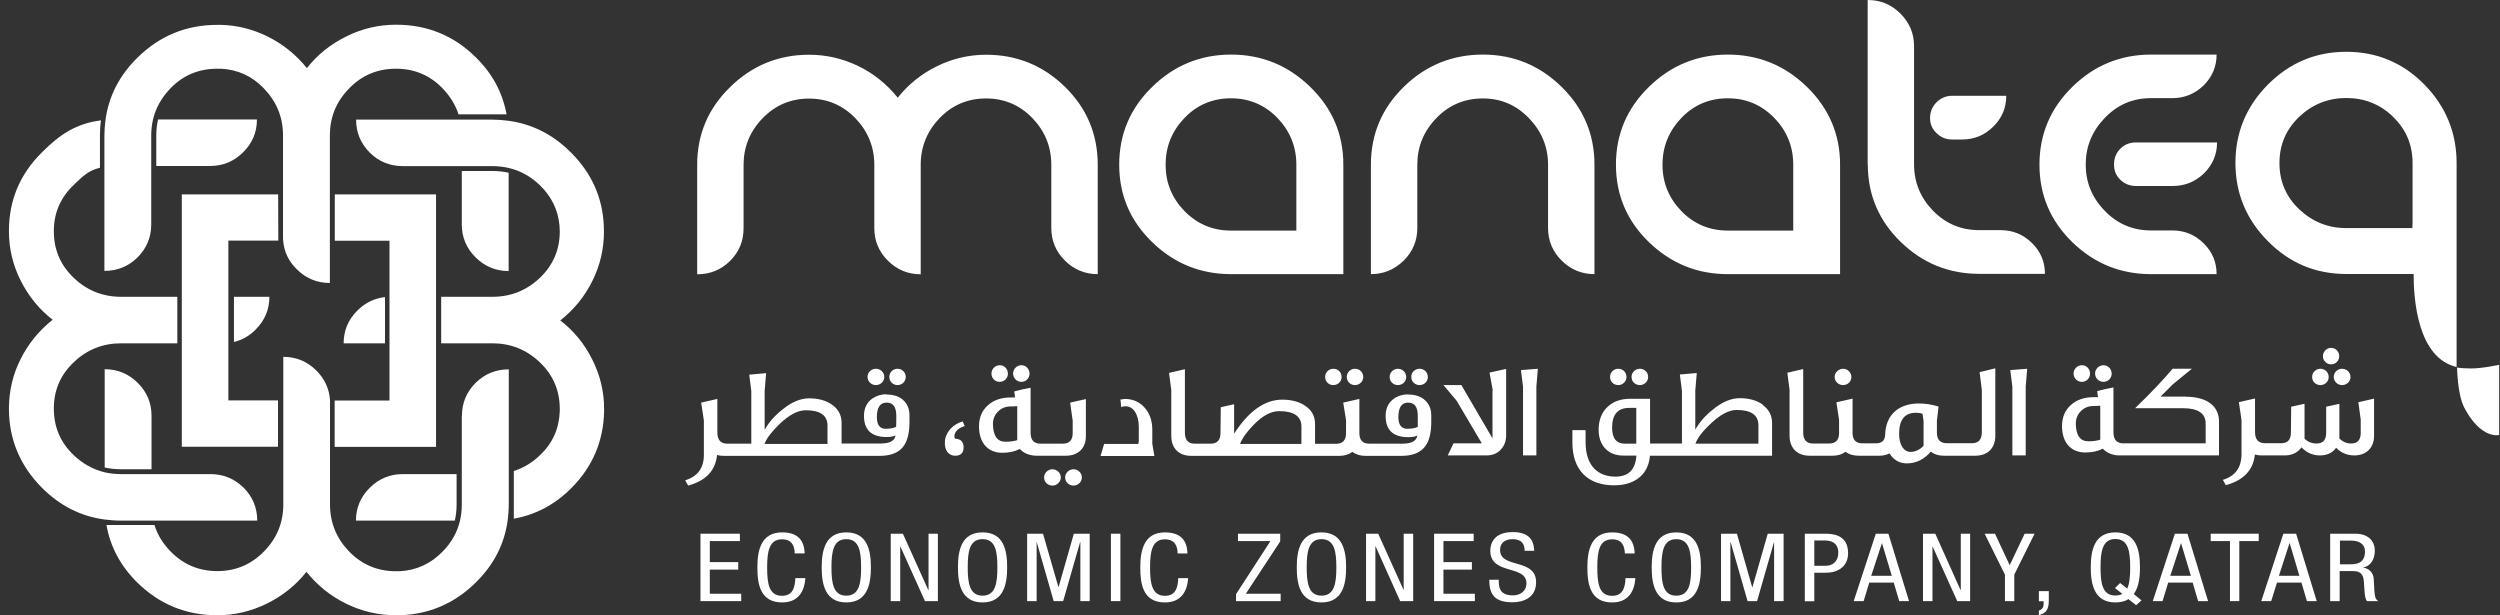 <svg width="256" height="63" viewBox="0 0 256 63" fill="none" xmlns="http://www.w3.org/2000/svg">
<rect x="0" y="0" width="256" height="63" fill="#333333" stroke="none"/>
<g clip-path="url(#clip0_8083_90391)">
<path d="M218.723 14.586C218.085 14.586 217.539 14.797 217.114 15.234C216.689 15.671 216.476 16.198 216.476 16.846C216.476 17.494 216.689 17.991 217.129 18.413C217.569 18.835 218.1 19.046 218.723 19.046H222.487C223.732 19.046 224.794 18.609 225.69 17.75C226.57 16.876 227.026 15.822 227.026 14.586H218.738H218.723ZM199.9 9.809C199.278 9.809 198.746 10.035 198.306 10.472C197.866 10.909 197.638 11.452 197.638 12.07C197.638 12.687 197.851 13.215 198.306 13.637C198.746 14.074 199.278 14.285 199.9 14.285H200.917C202.162 14.285 203.224 13.848 204.105 12.974C205 12.1 205.441 11.045 205.441 9.809H199.9ZM95.951 6.781C94.342 7.564 93.006 8.649 91.928 10.005C90.82 8.619 89.469 7.534 87.891 6.766C86.297 5.997 84.627 5.605 82.851 5.605C79.724 5.605 77.022 6.705 74.776 8.905C72.514 11.105 71.391 13.757 71.391 16.876V28.087C72.711 28.087 73.835 27.635 74.76 26.716C75.686 25.797 76.142 24.682 76.142 23.371V16.891C76.142 15.038 76.794 13.441 78.1 12.1C79.405 10.759 80.984 10.096 82.851 10.096C84.718 10.096 86.297 10.774 87.587 12.1C88.877 13.441 89.53 15.038 89.53 16.891V23.371C89.53 24.667 90.001 25.782 90.927 26.701C91.853 27.62 92.976 28.087 94.281 28.087V16.876C94.281 15.023 94.934 13.426 96.224 12.085C97.53 10.744 99.108 10.081 100.975 10.081C102.842 10.081 104.421 10.759 105.711 12.085C107.002 13.426 107.654 15.023 107.654 16.876V23.356C107.654 24.651 108.125 25.767 109.051 26.686C109.977 27.605 111.1 28.072 112.406 28.072V16.861C112.406 13.727 111.282 11.075 109.051 8.89C106.82 6.705 104.118 5.605 100.975 5.605C99.23 5.605 97.545 5.997 95.936 6.781M121.301 21.623C120.01 20.297 119.358 18.715 119.358 16.861C119.358 15.008 120.01 13.411 121.301 12.07C122.591 10.729 124.185 10.066 126.052 10.066C127.919 10.066 129.513 10.744 130.803 12.07C132.093 13.411 132.746 15.008 132.746 16.861V23.612H126.052C124.185 23.612 122.606 22.949 121.301 21.623ZM117.992 8.89C115.73 11.09 114.607 13.742 114.607 16.861C114.607 19.98 115.73 22.617 117.992 24.802C120.238 26.987 122.94 28.072 126.067 28.072H137.558V16.861C137.558 13.757 136.435 11.09 134.158 8.89C131.896 6.69 129.194 5.59 126.067 5.59C122.94 5.59 120.238 6.69 117.992 8.89ZM143.751 8.89C141.505 11.09 140.381 13.742 140.381 16.861V28.072C141.687 28.072 142.795 27.605 143.736 26.686C144.662 25.767 145.133 24.651 145.133 23.356V16.876C145.133 15.023 145.785 13.426 147.091 12.085C148.396 10.744 149.975 10.081 151.842 10.081C153.709 10.081 155.272 10.759 156.563 12.1C157.868 13.456 158.521 15.038 158.521 16.876V23.356C158.521 24.651 158.991 25.767 159.917 26.686C160.843 27.605 161.967 28.072 163.272 28.072V16.861C163.272 13.757 162.149 11.09 159.902 8.89C157.656 6.69 154.969 5.59 151.842 5.59C148.715 5.59 145.998 6.69 143.751 8.89ZM172.182 21.623C170.892 20.297 170.239 18.715 170.239 16.861C170.239 15.008 170.892 13.411 172.182 12.07C173.473 10.729 175.051 10.066 176.934 10.066C178.816 10.066 180.379 10.744 181.685 12.07C182.975 13.411 183.628 15.008 183.628 16.861V23.612H176.934C175.066 23.612 173.473 22.949 172.182 21.623ZM168.858 8.89C166.596 11.09 165.473 13.742 165.473 16.861C165.473 19.98 166.596 22.617 168.858 24.802C171.12 26.987 173.807 28.072 176.934 28.072H188.424V16.861C188.424 13.757 187.286 11.09 185.024 8.89C182.762 6.69 180.06 5.59 176.934 5.59C173.807 5.59 171.105 6.69 168.858 8.89ZM220.271 5.59C217.144 5.59 214.457 6.69 212.211 8.89C209.964 11.09 208.841 13.742 208.841 16.861C208.841 19.98 209.964 22.617 212.211 24.802C214.457 26.987 217.144 28.072 220.271 28.072H226.98C226.98 26.836 226.54 25.782 225.644 24.908C224.764 24.034 223.686 23.597 222.442 23.597H220.256C218.404 23.597 216.825 22.934 215.535 21.593C214.229 20.267 213.577 18.684 213.577 16.846C213.577 15.008 214.229 13.426 215.535 12.07C216.84 10.713 218.404 10.05 220.256 10.05H222.442C223.686 10.05 224.749 9.613 225.644 8.755C226.525 7.881 226.98 6.826 226.98 5.59H220.271ZM245.059 11.979C246.395 13.26 247.047 14.842 247.047 16.711V22.964H247.032C247.032 23.099 247.032 23.235 247.032 23.356H240.262C238.395 23.356 236.786 22.708 235.435 21.427C234.084 20.146 233.416 18.564 233.416 16.695C233.416 14.827 234.084 13.26 235.435 11.964C236.786 10.683 238.395 10.035 240.262 10.035C242.129 10.035 243.738 10.683 245.059 11.964M232.232 8.664C230.016 10.894 228.908 13.576 228.908 16.68C228.908 19.785 230.016 22.467 232.232 24.697C234.449 26.942 237.12 28.057 240.262 28.057H247.154C247.154 30.558 247.533 36.646 251.556 37.58V23.326V16.695C251.556 13.576 250.448 10.894 248.262 8.664C246.061 6.419 243.389 5.304 240.262 5.304C237.135 5.304 234.464 6.419 232.232 8.664ZM191.263 16.831C191.263 19.935 192.386 22.587 194.633 24.772C196.879 26.957 199.566 28.042 202.693 28.042H209.402C209.402 26.806 208.962 25.752 208.067 24.878C207.171 24.004 206.108 23.567 204.864 23.567H202.678C200.811 23.567 199.232 22.904 197.942 21.578C196.652 20.252 195.999 18.669 195.999 16.816V4.716C195.999 3.42 195.528 2.321 194.602 1.386C193.661 0.452 192.553 0 191.248 0V16.846L191.263 16.831Z" fill="white"/>
<path d="M251.604 37.61C251.604 37.61 251.482 37.7 253 37.73C254.154 37.745 255.915 37.353 255.915 37.353V44.541C255.915 44.541 254.078 45.038 252.348 41.753C251.634 40.412 251.604 37.61 251.604 37.61Z" fill="white"/>
<path d="M36.449 53.311H46.574C46.695 52.784 46.756 52.226 46.756 51.654V48.549H41.246C39.925 48.549 38.802 49.017 37.861 49.951C36.92 50.885 36.449 52.015 36.449 53.311ZM15.486 22.964V13.893C15.486 13.32 15.547 12.762 15.668 12.235C15.942 11.06 16.549 9.99 17.445 9.056C18.75 7.7 20.359 7.037 22.241 7.037C22.378 7.037 22.499 7.037 22.636 7.037C24.351 7.127 25.808 7.79 27.023 9.056C28.328 10.412 28.981 12.009 28.981 13.878V24.214C28.981 24.365 28.981 24.501 28.996 24.636C29.087 25.766 29.543 26.746 30.393 27.575C31.334 28.509 32.457 28.976 33.778 28.976V13.878C33.778 12.009 34.43 10.397 35.751 9.056C37.056 7.7 38.665 7.037 40.548 7.037C40.578 7.037 40.593 7.037 40.624 7.037C42.475 7.052 44.054 7.73 45.329 9.056C46.088 9.854 46.635 10.728 46.953 11.708H51.872C51.462 9.478 50.414 7.519 48.699 5.846C46.468 3.646 43.766 2.546 40.624 2.531C40.593 2.531 40.578 2.531 40.548 2.531C38.772 2.531 37.087 2.923 35.478 3.722C33.853 4.52 32.503 5.605 31.425 6.976C30.302 5.575 28.935 4.49 27.341 3.707C25.854 2.983 24.291 2.592 22.651 2.546C22.515 2.546 22.393 2.546 22.256 2.546C19.099 2.546 16.382 3.646 14.105 5.876C12.223 7.715 11.115 9.869 10.796 12.341C10.735 12.853 10.69 13.365 10.69 13.908V27.74C12.025 27.74 13.149 27.273 14.09 26.354C15.016 25.42 15.486 24.305 15.486 22.979M27.584 30.392H23.956V35.018C24.791 34.822 25.535 34.4 26.173 33.752C27.114 32.818 27.584 31.703 27.584 30.392ZM35.189 35.154H39.424V30.422C38.347 30.543 37.406 30.995 36.601 31.794C35.66 32.728 35.189 33.843 35.189 35.154ZM26.309 12.235H16.185C16.063 12.762 16.003 13.32 16.003 13.893V16.997H21.513C22.833 16.997 23.956 16.53 24.898 15.595C25.839 14.661 26.309 13.546 26.309 12.25M57.367 32.818C58.778 31.703 59.871 30.362 60.66 28.765C61.45 27.183 61.844 25.495 61.844 23.717C61.844 23.506 61.844 23.295 61.829 23.084C61.693 20.221 60.585 17.735 58.49 15.641C56.638 13.772 54.467 12.672 51.978 12.356C51.462 12.295 50.946 12.25 50.399 12.25H36.464C36.464 13.576 36.935 14.691 37.861 15.626C38.787 16.545 39.925 17.012 41.261 17.012H50.399C50.976 17.012 51.538 17.072 52.069 17.193C53.253 17.464 54.331 18.052 55.272 18.956C56.471 20.116 57.139 21.487 57.291 23.069C57.306 23.28 57.321 23.491 57.321 23.702C57.321 25.57 56.638 27.153 55.287 28.448C53.921 29.744 52.312 30.392 50.414 30.392H45.177V35.154H50.414C52.297 35.154 53.921 35.802 55.287 37.113C56.653 38.409 57.321 40.006 57.321 41.874C57.321 41.95 57.321 42.025 57.321 42.1C57.26 43.878 56.592 45.385 55.287 46.621C54.482 47.389 53.602 47.917 52.615 48.233V53.115C54.862 52.708 56.835 51.669 58.52 49.966C60.691 47.781 61.799 45.159 61.86 42.1C61.86 42.025 61.86 41.95 61.86 41.874C61.86 40.126 61.465 38.439 60.66 36.842C59.871 35.229 58.763 33.888 57.382 32.818M52.084 17.69C51.553 17.569 50.991 17.509 50.414 17.509H47.287V22.994C47.287 24.29 47.758 25.42 48.699 26.354C49.64 27.288 50.764 27.755 52.084 27.755V17.705V17.69ZM47.287 42.582V51.654C47.287 52.226 47.227 52.784 47.105 53.311C46.832 54.486 46.24 55.556 45.329 56.475C44.115 57.726 42.642 58.404 40.927 58.494C40.791 58.494 40.669 58.494 40.532 58.494C38.65 58.494 37.056 57.816 35.751 56.475C34.446 55.119 33.793 53.522 33.793 51.654V41.302C33.793 41.196 33.793 41.106 33.793 41.015C33.732 39.84 33.261 38.815 32.396 37.941C31.455 37.007 30.332 36.54 29.011 36.54V51.638C29.011 53.507 28.359 55.119 27.038 56.46C25.733 57.801 24.139 58.479 22.272 58.479H22.241C20.359 58.479 18.765 57.801 17.46 56.46C16.67 55.647 16.124 54.758 15.82 53.763H10.902C11.297 56.008 12.359 57.982 14.09 59.685C16.352 61.885 19.053 63 22.241 63H22.272C24.032 63 25.717 62.593 27.326 61.809C28.935 61.011 30.302 59.926 31.379 58.555C32.503 59.956 33.853 61.041 35.462 61.825C37.056 62.608 38.757 63 40.548 63C40.684 63 40.806 63 40.942 63C43.933 62.909 46.513 61.809 48.684 59.685C50.566 57.846 51.674 55.692 51.993 53.221C52.054 52.708 52.099 52.196 52.099 51.654V37.821C50.764 37.821 49.64 38.288 48.699 39.207C47.773 40.141 47.303 41.256 47.303 42.582M10.72 47.871C11.251 47.992 11.813 48.052 12.39 48.052H15.517V42.567C15.517 41.256 15.046 40.141 14.105 39.207C13.164 38.273 12.041 37.806 10.72 37.806V47.856V47.871ZM26.34 53.311C26.34 51.985 25.869 50.87 24.943 49.936C24.002 49.017 22.879 48.549 21.543 48.549H12.405C11.828 48.549 11.267 48.489 10.735 48.369C9.551 48.082 8.473 47.495 7.547 46.606C6.181 45.31 5.513 43.712 5.513 41.844C5.513 41.799 5.513 41.754 5.513 41.709C5.544 39.885 6.227 38.348 7.547 37.098C8.898 35.802 10.523 35.154 12.405 35.154H18.158V30.392H12.405C10.523 30.392 8.898 29.744 7.547 28.448C6.181 27.138 5.513 25.555 5.513 23.687V23.657C5.513 21.803 6.197 20.221 7.547 18.941C8.489 18.036 9.05 17.464 10.234 17.177V13.893C10.234 13.365 10.265 12.838 10.341 12.326C7.836 12.642 6.166 13.727 4.314 15.58C2.037 17.825 0.914 20.508 0.914 23.657V23.687C0.914 25.45 1.309 27.122 2.113 28.72C2.918 30.332 4.011 31.673 5.392 32.743C3.98 33.858 2.887 35.214 2.098 36.796C1.324 38.333 0.944 39.961 0.914 41.693C0.914 41.724 0.914 41.784 0.914 41.829C0.914 44.963 2.037 47.66 4.269 49.921C6.121 51.789 8.291 52.889 10.781 53.206C11.297 53.266 11.813 53.311 12.359 53.311H26.294H26.34Z" fill="white"/>
<path d="M28.499 24.651C28.499 24.515 28.484 19.904 28.484 19.904H18.617V45.746H28.469V41H23.384V24.636H28.484L28.499 24.651ZM34.282 19.904V24.651H39.884V41.015H34.267V45.761H44.65V19.904H34.267H34.282Z" fill="white"/>
<path d="M136.529 39.433C137.014 39.433 137.379 39.057 137.379 38.605C137.379 38.122 137.014 37.761 136.529 37.761C136.073 37.761 135.694 38.138 135.694 38.59C135.694 39.087 136.073 39.433 136.529 39.433ZM145.363 39.433C145.849 39.433 146.213 39.057 146.213 38.605C146.213 38.122 145.834 37.761 145.363 37.761C144.893 37.761 144.513 38.138 144.513 38.59C144.513 39.087 144.908 39.433 145.363 39.433ZM102.375 39.102C102.861 39.102 103.21 38.695 103.21 38.273C103.21 37.761 102.83 37.399 102.375 37.399C101.889 37.399 101.525 37.806 101.525 38.243C101.525 38.725 101.874 39.102 102.375 39.102ZM143.147 39.433C143.633 39.433 143.997 39.057 143.997 38.605C143.997 38.122 143.602 37.761 143.147 37.761C142.692 37.761 142.297 38.138 142.297 38.59C142.297 39.087 142.692 39.433 143.147 39.433ZM138.745 39.433C139.231 39.433 139.595 39.057 139.595 38.605C139.595 38.122 139.231 37.761 138.745 37.761C138.29 37.761 137.91 38.138 137.91 38.59C137.91 39.087 138.29 39.433 138.745 39.433ZM91.901 39.433C92.387 39.433 92.751 39.057 92.751 38.605C92.751 38.122 92.356 37.761 91.901 37.761C91.446 37.761 91.066 38.138 91.066 38.59C91.066 39.087 91.461 39.433 91.901 39.433ZM165.719 39.433C166.174 39.433 166.554 39.057 166.554 38.605C166.554 38.122 166.174 37.761 165.719 37.761C165.233 37.761 164.869 38.138 164.869 38.59C164.869 39.087 165.233 39.433 165.719 39.433ZM237.609 39.433C238.095 39.433 238.459 39.057 238.459 38.605C238.459 38.122 238.064 37.761 237.609 37.761C237.153 37.761 236.759 38.138 236.759 38.59C236.759 39.087 237.153 39.433 237.609 39.433ZM238.975 38.59C238.975 39.087 239.385 39.433 239.825 39.433C240.311 39.433 240.69 39.057 240.69 38.605C240.69 38.122 240.296 37.761 239.825 37.761C239.354 37.761 238.975 38.138 238.975 38.59ZM215.401 39.102C215.887 39.102 216.236 38.695 216.236 38.273C216.236 37.761 215.841 37.399 215.401 37.399C214.916 37.399 214.536 37.806 214.536 38.243C214.536 38.725 214.916 39.102 215.401 39.102ZM238.702 37.309C239.188 37.309 239.537 36.917 239.537 36.48C239.537 35.998 239.172 35.621 238.702 35.621C238.231 35.621 237.867 36.028 237.867 36.48C237.867 36.932 238.246 37.309 238.702 37.309ZM167.935 39.433C168.375 39.433 168.77 39.057 168.77 38.605C168.77 38.122 168.39 37.761 167.935 37.761C167.449 37.761 167.07 38.138 167.07 38.59C167.07 39.087 167.449 39.433 167.935 39.433ZM188.731 39.433C189.217 39.433 189.581 39.057 189.581 38.605C189.581 38.122 189.171 37.761 188.731 37.761C188.291 37.761 187.866 38.138 187.866 38.59C187.866 39.087 188.276 39.433 188.731 39.433ZM213.185 39.102C213.671 39.102 214.02 38.695 214.02 38.273C214.02 37.761 213.656 37.399 213.185 37.399C212.699 37.399 212.335 37.806 212.335 38.243C212.335 38.725 212.699 39.102 213.185 39.102ZM104.591 39.102C105.077 39.102 105.426 38.695 105.426 38.273C105.426 37.761 105.047 37.399 104.591 37.399C104.105 37.399 103.741 37.806 103.741 38.243C103.741 38.725 104.121 39.102 104.591 39.102ZM89.685 39.433C90.171 39.433 90.55 39.057 90.55 38.605C90.55 38.122 90.155 37.761 89.685 37.761C89.214 37.761 88.835 38.138 88.835 38.59C88.835 39.087 89.245 39.433 89.685 39.433ZM152.831 39.976V44.888L149.644 39.433H147.807L149.158 41.031L151.739 45.4H148.839L148.247 46.636H152.194C152.831 46.636 153.332 46.44 153.697 46.018C154.046 45.641 154.228 45.159 154.228 44.587V37.776L152.528 38.153L152.862 39.991L152.831 39.976ZM155.958 39.584V46.636H157.325V39.584L157.476 37.761L155.746 37.896L155.958 39.599V39.584ZM202.939 39.885V44.255C202.939 45.009 202.605 45.385 201.922 45.385H199.357C198.673 45.385 198.34 45.024 198.34 44.3V43.065L198.507 41.633C197.839 41.422 197.186 41.317 196.503 41.317C194.393 41.317 193.103 42.507 193.042 44.481C193.027 45.099 192.708 45.4 192.086 45.4H190.719C190.036 45.4 189.702 45.039 189.702 44.315V40.82L188.048 41.196L188.321 42.989V44.331C188.321 45.054 187.987 45.415 187.304 45.415H185.65C184.982 45.415 184.648 45.039 184.648 44.285V37.791L183.023 38.168L183.251 39.931V44.617C183.251 45.898 184.04 46.666 185.316 46.666H187.653C188.184 46.666 188.625 46.53 188.989 46.259C189.323 46.53 189.793 46.666 190.34 46.666H192.435C192.829 46.666 193.179 46.591 193.482 46.425C193.892 47.088 194.484 47.45 195.258 47.45C196.214 47.45 197.034 47.043 197.717 46.244C198.081 46.53 198.522 46.666 199.038 46.666H202.256C203.531 46.666 204.32 45.898 204.32 44.617V37.716L202.711 38.107L202.939 39.931V39.885ZM196.973 45.657C196.564 46.063 196.123 46.274 195.638 46.274C194.97 46.274 194.469 45.596 194.469 44.421C194.469 42.974 195.046 42.266 196.199 42.266C196.427 42.266 196.655 42.296 196.867 42.372L196.973 43.14V45.657ZM206.066 39.584V46.636H207.432V39.584L207.584 37.761L205.853 37.896L206.066 39.599V39.584ZM241.495 41.181L241.738 42.974V44.331C241.738 45.054 241.404 45.415 240.751 45.415C240.311 45.415 239.901 45.25 239.552 44.903V41.347L238.201 41.648V44.331C238.201 45.054 237.867 45.415 237.214 45.415C236.728 45.415 236.334 45.25 235.985 44.933V41.347L234.618 41.648L234.588 44.3C234.588 45.024 234.254 45.385 233.601 45.385H231.932C231.249 45.385 230.915 44.993 230.915 44.24V40.804L229.26 41.181L229.533 43.02V46.485C229.533 47.856 228.911 48.745 227.621 49.137L227.924 49.68C229.746 49.182 230.733 48.143 230.9 46.545C231.112 46.606 231.355 46.636 231.598 46.636H233.92C234.543 46.636 235.044 46.455 235.408 46.108C235.499 46.018 235.605 45.913 235.666 45.807C236.197 46.35 236.835 46.636 237.548 46.636C238.262 46.636 238.854 46.38 239.218 45.852C239.734 46.38 240.356 46.636 241.085 46.636C242.299 46.636 243.104 45.852 243.104 44.647V40.82L241.464 41.196L241.495 41.181ZM223.826 40.609H221.245L222.475 39.373L224.448 37.761H222.475C221.579 38.831 220.304 40.187 218.634 41.799H223.522C225.086 41.799 225.86 42.326 225.86 43.381V45.4H217.435C216.767 45.4 216.418 45.024 216.418 44.285V39.674C215.902 39.765 215.356 39.885 214.749 40.051L214.84 40.669H214.399C213.428 40.669 212.639 40.94 212.031 41.498C211.439 42.04 211.151 42.748 211.151 43.637C211.151 45.295 212.047 46.335 213.534 46.335C214.232 46.335 214.84 46.199 215.325 45.943C215.766 46.41 216.358 46.636 217.086 46.636H227.226V43.155C227.226 41.573 225.981 40.624 223.811 40.624M215.067 45.024C214.673 45.144 214.278 45.189 213.853 45.189C213.003 45.189 212.578 44.587 212.563 43.381C212.563 42.884 212.73 42.447 213.079 42.1C213.428 41.754 213.838 41.588 214.324 41.573C214.551 41.573 214.809 41.573 215.067 41.543V45.009V45.024ZM180.534 41.453C179.912 41 179.122 40.774 178.151 40.774C177.255 40.774 176.329 41.166 175.388 41.95C174.599 42.568 174.007 43.261 173.597 43.999V40.006L173.749 38.198L172.018 38.348L172.231 40.036V45.415H168.967V40.835H166.933C165.947 40.835 165.172 41.121 164.58 41.694C163.988 42.266 163.7 43.05 163.7 44.014C163.7 45.687 164.747 46.651 166.205 46.651H167.571C167.464 48.097 166.766 48.806 165.415 48.806C164.505 48.806 163.776 48.519 163.26 47.992C162.668 47.389 162.364 46.47 162.364 45.265V44.044H161.013V45.31C161.013 48.083 162.531 49.695 165.294 49.695C166.417 49.695 167.298 49.393 167.935 48.836C168.542 48.309 168.876 47.585 168.952 46.666H181.46V43.321C181.46 42.537 181.141 41.935 180.519 41.483M167.556 45.431H166.387C165.506 45.431 165.081 44.873 165.081 43.788C165.081 42.447 165.658 41.769 166.827 41.769H167.556V45.415V45.431ZM180.063 45.431H173.612C173.825 44.843 174.341 44.165 175.176 43.381C176.162 42.447 177.043 41.98 177.832 41.98C179.32 41.98 180.063 42.507 180.063 43.547V45.431ZM98.793 43.637L98.58 43.155C98.064 43.306 97.639 43.562 97.29 43.954C96.956 44.361 96.774 44.782 96.758 45.235C96.698 46.124 97.153 46.666 97.806 46.666C98.383 46.666 98.671 46.38 98.671 45.807C98.671 45.235 98.383 44.948 97.791 44.918C97.745 44.843 97.73 44.752 97.73 44.662C97.73 44.18 98.246 43.758 98.793 43.637ZM90.808 40.368C90.246 40.368 89.761 40.518 89.336 40.804C88.759 41.211 88.471 41.799 88.471 42.583C88.471 44.029 89.245 44.752 90.793 44.752C91.188 44.752 91.491 44.692 91.704 44.587C91.613 45.144 91.112 45.415 90.171 45.415H86.178V43.306C86.178 42.522 85.86 41.92 85.237 41.468C84.615 41.016 83.826 40.789 82.854 40.789C81.959 40.789 81.033 41.181 80.091 41.965C79.302 42.583 78.71 43.276 78.3 44.014V40.021L78.452 38.213L76.722 38.364L76.934 40.051V45.431H74.475C73.792 45.431 73.458 45.039 73.458 44.285V40.85L71.803 41.227L72.077 43.065V46.53C72.092 47.902 71.454 48.791 70.164 49.182L70.468 49.725C72.289 49.228 73.261 48.188 73.428 46.591C73.64 46.651 73.868 46.681 74.126 46.681H90.034C92.159 46.681 93.131 45.672 93.131 43.2V42.553C93.131 41.92 92.933 41.407 92.554 41.031C92.129 40.594 91.522 40.398 90.747 40.398M84.736 45.461H78.285C78.498 44.873 79.029 44.195 79.833 43.411C80.82 42.477 81.701 42.01 82.505 42.01C83.993 42.01 84.736 42.537 84.736 43.577V45.461ZM91.749 43.713C91.461 43.848 91.097 43.909 90.687 43.909C90.095 43.909 89.791 43.517 89.791 42.703C89.791 41.724 90.125 41.227 90.793 41.227C91.461 41.227 91.78 41.678 91.78 42.583C91.78 43.02 91.78 43.381 91.764 43.698M107.764 48.052C107.323 48.052 106.914 48.429 106.914 48.881C106.914 49.378 107.308 49.725 107.764 49.725C108.249 49.725 108.629 49.318 108.629 48.896C108.629 48.414 108.219 48.052 107.764 48.052ZM109.843 42.989V44.346C109.843 45.069 109.509 45.431 108.826 45.431H106.549C105.866 45.431 105.532 45.054 105.532 44.315V39.705C105.016 39.795 104.454 39.916 103.862 40.081L103.938 40.699H103.498C102.527 40.699 101.737 40.97 101.13 41.528C100.538 42.07 100.25 42.779 100.25 43.667C100.25 45.325 101.145 46.365 102.633 46.365C103.346 46.365 103.938 46.229 104.424 45.973C104.864 46.44 105.456 46.666 106.185 46.666H109.145C110.405 46.666 111.194 45.898 111.194 44.677V40.865L109.585 41.227L109.828 42.989H109.843ZM104.181 45.069C103.787 45.189 103.392 45.235 102.967 45.235C102.117 45.235 101.692 44.632 101.677 43.426C101.677 42.929 101.844 42.492 102.193 42.146C102.542 41.799 102.952 41.633 103.422 41.618C103.65 41.618 103.908 41.618 104.166 41.588V45.054L104.181 45.069ZM117.995 43.939C117.979 43.05 117.721 42.311 117.205 41.739C116.689 41.151 116.006 40.85 115.156 40.85C114.928 40.895 114.777 40.91 114.731 40.91C114.777 41.287 114.807 41.543 114.807 41.694C114.959 41.618 115.11 41.603 115.232 41.603C115.642 41.603 115.961 41.784 116.203 42.13C116.461 42.522 116.613 43.05 116.613 43.728V45.174L116.568 45.461H113.061L112.697 46.696H118.207L117.995 45.446V43.969V43.939ZM144.21 40.383C143.648 40.383 143.147 40.533 142.737 40.82C142.175 41.227 141.887 41.814 141.887 42.598C141.887 44.044 142.661 44.767 144.225 44.767C144.619 44.767 144.923 44.707 145.135 44.602C145.044 45.159 144.543 45.431 143.602 45.431H140.202C139.534 45.431 139.2 45.069 139.2 44.346V40.85L137.546 41.227L137.834 43.02V44.361C137.834 45.084 137.485 45.446 136.802 45.446H134.662V43.426C134.662 42.643 134.343 42.04 133.721 41.603C133.098 41.151 132.294 40.925 131.307 40.925C129.516 40.925 127.876 42.085 126.374 44.406V41.392L125.008 41.694L124.977 44.346C124.977 45.069 124.643 45.431 123.975 45.431H122.336C121.668 45.431 121.334 45.054 121.334 44.3V37.806L119.71 38.183L119.938 39.946V44.632C119.938 45.913 120.727 46.681 121.987 46.681H137.151C137.667 46.681 138.107 46.545 138.487 46.274C138.836 46.545 139.291 46.681 139.838 46.681H143.451C145.576 46.681 146.562 45.672 146.562 43.2V42.553C146.562 41.92 146.365 41.407 145.97 41.031C145.53 40.594 144.938 40.398 144.164 40.398M133.25 45.461H126.981C127.193 44.888 127.664 44.225 128.377 43.502C129.273 42.568 130.153 42.1 130.988 42.1C132.491 42.1 133.265 42.628 133.265 43.667V45.461H133.25ZM145.181 43.713C144.893 43.848 144.528 43.909 144.103 43.909C143.511 43.909 143.193 43.517 143.193 42.703C143.193 41.724 143.526 41.227 144.194 41.227C144.862 41.227 145.181 41.678 145.181 42.583C145.181 43.02 145.181 43.381 145.181 43.698M109.934 48.052C109.479 48.052 109.069 48.429 109.069 48.881C109.069 49.378 109.479 49.725 109.934 49.725C110.42 49.725 110.784 49.318 110.784 48.896C110.784 48.414 110.374 48.052 109.934 48.052Z" fill="white"/>
<path d="M71.727 54.652H75.764V55.406H72.683V57.56H75.597V58.329H72.683V60.8H75.901V61.554H71.727V54.652Z" fill="white"/>
<path d="M82.473 59.187C82.382 60.483 81.805 61.688 80.09 61.688C77.858 61.688 77.555 59.835 77.555 58.102C77.555 56.369 77.919 54.516 80.09 54.516C81.683 54.516 82.351 55.314 82.397 56.67H81.38C81.365 55.887 81.076 55.224 80.075 55.224C78.739 55.224 78.556 56.52 78.556 58.117C78.556 59.714 78.724 61.01 80.075 61.01C81.243 61.01 81.41 60.046 81.441 59.202H82.458L82.473 59.187Z" fill="white"/>
<path d="M89.18 58.102C89.18 59.835 88.816 61.688 86.66 61.688C84.505 61.688 84.141 59.835 84.141 58.102C84.141 56.369 84.505 54.516 86.66 54.516C88.816 54.516 89.18 56.354 89.18 58.102ZM85.142 58.102C85.142 59.699 85.325 60.995 86.66 60.995C87.996 60.995 88.178 59.699 88.178 58.102C88.178 56.505 87.996 55.209 86.66 55.209C85.325 55.209 85.142 56.505 85.142 58.102Z" fill="white"/>
<path d="M91.211 54.652H92.456L95.051 60.408H95.082V54.652H96.038V61.554H94.717L92.198 55.963H92.182V61.554H91.211V54.652Z" fill="white"/>
<path d="M103.133 58.102C103.133 59.835 102.769 61.688 100.614 61.688C98.458 61.688 98.094 59.835 98.094 58.102C98.094 56.369 98.443 54.516 100.614 54.516C102.784 54.516 103.133 56.354 103.133 58.102ZM99.096 58.102C99.096 59.699 99.278 60.995 100.614 60.995C101.949 60.995 102.131 59.699 102.131 58.102C102.131 56.505 101.965 55.209 100.614 55.209C99.263 55.209 99.096 56.505 99.096 58.102Z" fill="white"/>
<path d="M105.18 54.652H106.804L108.383 60.122H108.398L109.961 54.652H111.585V61.554H110.629V55.526H110.599L108.868 61.554H107.897L106.166 55.526H106.151V61.554H105.18V54.652Z" fill="white"/>
<path d="M114.729 54.652H113.758V61.554H114.729V54.652Z" fill="white"/>
<path d="M121.669 59.189C121.578 60.485 121.001 61.69 119.285 61.69C117.054 61.69 116.766 59.837 116.766 58.104C116.766 56.371 117.13 54.518 119.285 54.518C120.879 54.518 121.562 55.316 121.593 56.672H120.591C120.576 55.889 120.287 55.226 119.285 55.226C117.95 55.226 117.767 56.522 117.767 58.119C117.767 59.716 117.95 61.012 119.285 61.012C120.454 61.012 120.621 60.048 120.652 59.204H121.669V59.189Z" fill="white"/>
<path d="M126.57 60.845L130.092 55.406H126.768V54.652H131.094V55.436L127.572 60.8H131.139V61.554H126.57V60.845Z" fill="white"/>
<path d="M137.844 58.102C137.844 59.835 137.48 61.688 135.309 61.688C133.138 61.688 132.789 59.835 132.789 58.102C132.789 56.369 133.153 54.516 135.309 54.516C137.464 54.516 137.844 56.354 137.844 58.102ZM133.806 58.102C133.806 59.699 133.988 60.995 135.324 60.995C136.66 60.995 136.842 59.699 136.842 58.102C136.842 56.505 136.66 55.209 135.324 55.209C133.988 55.209 133.806 56.505 133.806 58.102Z" fill="white"/>
<path d="M139.883 54.652H141.128L143.723 60.408H143.738V54.652H144.71V61.554H143.374L140.869 55.963H140.839V61.554H139.883V54.652Z" fill="white"/>
<path d="M146.852 54.652H150.904V55.406H147.808V57.56H150.722V58.329H147.808V60.8H151.026V61.554H146.852V54.652Z" fill="white"/>
<path d="M156.128 56.43C156.128 55.722 155.824 55.21 154.898 55.21C154.094 55.21 153.608 55.601 153.608 56.325C153.608 58.268 157.297 57.108 157.297 59.625C157.297 61.222 155.976 61.674 154.868 61.674C153.031 61.674 152.5 60.845 152.5 59.368H153.471C153.471 60.137 153.532 60.966 154.944 60.966C155.718 60.966 156.31 60.483 156.31 59.745C156.31 57.786 152.606 58.931 152.606 56.385C152.606 55.737 152.91 54.486 154.898 54.486C156.401 54.486 157.069 55.149 157.099 56.4H156.143L156.128 56.43Z" fill="white"/>
<path d="M167.465 59.189C167.374 60.485 166.797 61.69 165.082 61.69C162.85 61.69 162.547 59.837 162.547 58.104C162.547 56.371 162.911 54.518 165.082 54.518C166.676 54.518 167.344 55.316 167.389 56.672H166.387C166.357 55.889 166.084 55.226 165.082 55.226C163.731 55.226 163.564 56.522 163.564 58.119C163.564 59.716 163.731 61.012 165.082 61.012C166.251 61.012 166.418 60.048 166.448 59.204H167.45L167.465 59.189Z" fill="white"/>
<path d="M174.172 58.104C174.172 59.837 173.808 61.69 171.653 61.69C169.497 61.69 169.133 59.837 169.133 58.104C169.133 56.371 169.497 54.518 171.653 54.518C173.808 54.518 174.172 56.356 174.172 58.104ZM170.135 58.104C170.135 59.701 170.302 60.997 171.653 60.997C173.004 60.997 173.171 59.701 173.171 58.104C173.171 56.507 172.988 55.211 171.653 55.211C170.317 55.211 170.135 56.507 170.135 58.104Z" fill="white"/>
<path d="M176.234 54.652H177.859L179.422 60.122H179.452L181.016 54.652H182.64V61.554H181.669V55.526H181.653L179.923 61.554H178.952L177.221 55.526H177.191V61.554H176.234V54.652Z" fill="white"/>
<path d="M184.812 54.652H186.816C187.499 54.652 189.245 54.652 189.245 56.641C189.245 57.922 188.319 58.645 186.983 58.645H185.784V61.569H184.812V54.667V54.652ZM185.784 57.937H186.938C187.636 57.937 188.243 57.515 188.243 56.596C188.243 55.843 187.833 55.346 186.877 55.346H185.784V57.937Z" fill="white"/>
<path d="M192.082 54.652H193.372L195.482 61.554H194.48L193.919 59.655H191.414L190.837 61.554H189.82L192.082 54.652ZM191.611 58.962H193.721L192.72 55.632H192.704L191.611 58.962Z" fill="white"/>
<path d="M196.914 54.652H198.174L200.754 60.408H200.785V54.652H201.741V61.554H200.421L197.901 55.963H197.886V61.554H196.914V54.652Z" fill="white"/>
<path d="M203.227 54.652H204.289L205.792 57.877L207.325 54.652H208.342L206.262 58.841V61.554H205.306V58.841L203.227 54.652Z" fill="white"/>
<path d="M208.781 60.529H209.798V61.373C209.798 62.111 209.738 62.759 208.781 62.985V62.533C209.176 62.368 209.267 62.172 209.267 61.795V61.569H208.781V60.544V60.529Z" fill="white"/>
<path d="M217.965 61.342C217.631 61.568 217.175 61.688 216.614 61.688C214.458 61.688 214.094 59.835 214.094 58.102C214.094 56.369 214.458 54.516 216.614 54.516C218.769 54.516 219.133 56.354 219.133 58.102C219.133 59.096 219.012 60.136 218.496 60.829L219.285 61.477L218.739 61.974L217.949 61.342H217.965ZM216.568 60.227L217.099 59.699L217.828 60.272C218.071 59.759 218.131 58.976 218.131 58.087C218.131 56.49 217.949 55.194 216.614 55.194C215.278 55.194 215.096 56.49 215.096 58.087C215.096 59.684 215.263 60.98 216.614 60.98C216.902 60.98 217.145 60.92 217.327 60.814L216.568 60.211V60.227Z" fill="white"/>
<path d="M222.707 54.652H223.997L226.107 61.554H225.09L224.529 59.655H222.024L221.447 61.554H220.445L222.707 54.652ZM222.237 58.962H224.346L223.345 55.632H223.329L222.237 58.962Z" fill="white"/>
<path d="M229.305 61.554H228.348V55.406H226.375V54.652H231.293V55.406H229.305V61.554Z" fill="white"/>
<path d="M233.832 54.652H235.122L237.232 61.554H236.23L235.668 59.655H233.164L232.572 61.554H231.555L233.816 54.652H233.832ZM233.361 58.962H235.456L234.469 55.632H234.439L233.361 58.962Z" fill="white"/>
<path d="M238.64 54.652H241.175C242.404 54.652 243.178 55.3 243.178 56.385C243.178 57.139 242.875 57.937 241.964 58.118C242.647 58.208 243.042 58.706 243.072 59.293L243.133 60.469C243.178 61.222 243.315 61.418 243.543 61.554H242.389C242.222 61.403 242.146 60.906 242.131 60.559L242.055 59.489C241.979 58.54 241.387 58.48 240.886 58.48H239.581V61.554H238.609V54.652H238.64ZM239.611 57.786H240.568C241.144 57.786 242.177 57.786 242.177 56.461C242.177 55.782 241.66 55.361 240.765 55.361H239.611V57.786Z" fill="white"/>
</g>
<defs>
<clipPath id="clip0_8083_90391">
<rect width="255" height="63" fill="white" transform="translate(0.914)"/>
</clipPath>
</defs>
</svg>

